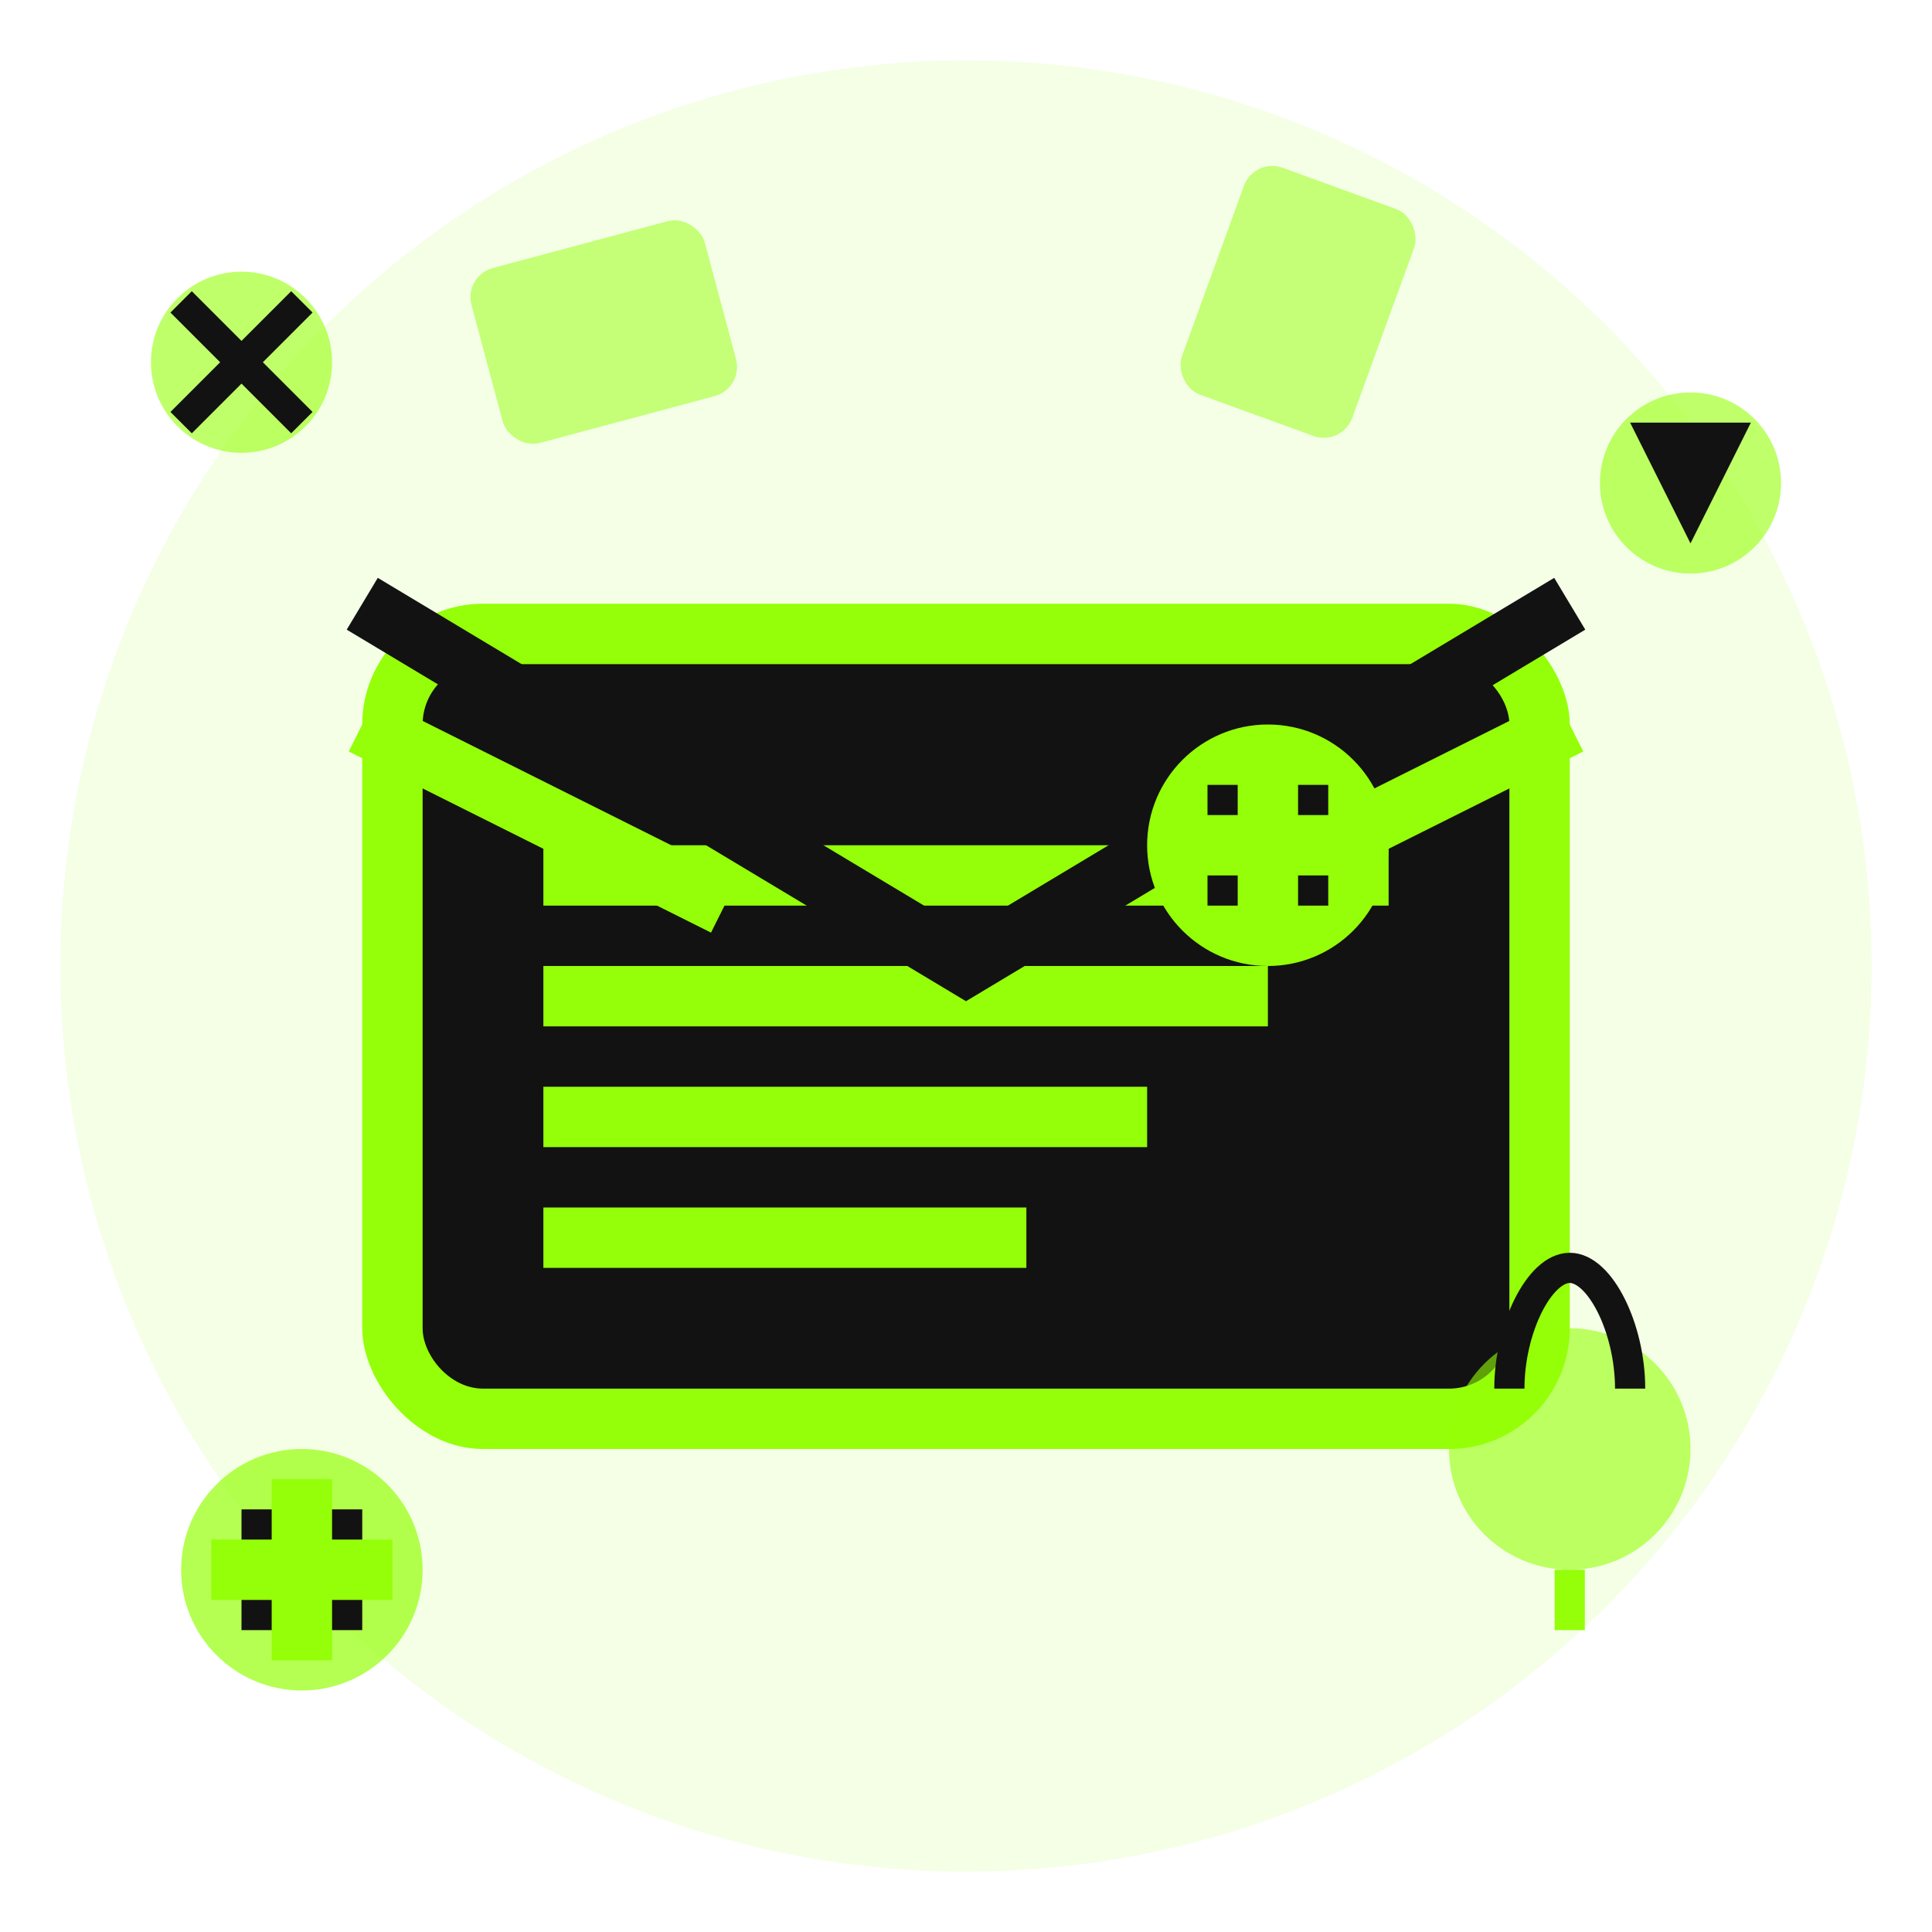 <svg width="64" height="64" viewBox="0 0 64 64" fill="none" xmlns="http://www.w3.org/2000/svg">
  <circle cx="32" cy="32" r="30" fill="#94ff08" opacity="0.1"/>
  
  <!-- Email envelope -->
  <rect x="12" y="20" width="40" height="28" rx="4" fill="#94ff08"/>
  <rect x="14" y="22" width="36" height="24" rx="2" fill="#121212"/>
  
  <!-- Email content lines -->
  <rect x="18" y="28" width="28" height="2" fill="#94ff08"/>
  <rect x="18" y="32" width="24" height="2" fill="#94ff08"/>
  <rect x="18" y="36" width="20" height="2" fill="#94ff08"/>
  <rect x="18" y="40" width="16" height="2" fill="#94ff08"/>
  
  <!-- Envelope flap -->
  <path d="M12 20L32 32L52 20" stroke="#121212" stroke-width="2" fill="none"/>
  <path d="M12 24L24 30M52 24L40 30" stroke="#94ff08" stroke-width="2" fill="none"/>
  
  <!-- Newsletter symbol -->
  <circle cx="42" cy="28" r="4" fill="#94ff08"/>
  <rect x="40" y="26" width="4" height="4" fill="#121212"/>
  <rect x="41" y="25" width="2" height="6" fill="#94ff08"/>
  <rect x="39" y="27" width="6" height="2" fill="#94ff08"/>
  
  <!-- Delivery indicators -->
  <circle cx="8" cy="12" r="3" fill="#94ff08" opacity="0.6"/>
  <path d="M6 10L10 14M10 10L6 14" stroke="#121212" stroke-width="1"/>
  
  <circle cx="56" cy="16" r="3" fill="#94ff08" opacity="0.6"/>
  <polygon points="54,14 56,18 58,14" fill="#121212"/>
  
  <!-- Flying papers/newsletters -->
  <rect x="16" y="8" width="8" height="6" rx="1" fill="#94ff08" opacity="0.5" transform="rotate(-15 20 11)"/>
  <rect x="40" y="6" width="6" height="8" rx="1" fill="#94ff08" opacity="0.5" transform="rotate(20 43 10)"/>
  
  <!-- Subscription symbol -->
  <circle cx="10" cy="52" r="4" fill="#94ff08" opacity="0.7"/>
  <rect x="8" y="50" width="4" height="4" fill="#121212"/>
  <rect x="9" y="49" width="2" height="6" fill="#94ff08"/>
  <rect x="7" y="51" width="6" height="2" fill="#94ff08"/>
  
  <!-- Bell notification -->
  <path d="M52 52C54.209 52 56 50.209 56 48C56 45.791 54.209 44 52 44C49.791 44 48 45.791 48 48C48 50.209 49.791 52 52 52Z" fill="#94ff08" opacity="0.6"/>
  <path d="M50 46C50 44 51 42 52 42C53 42 54 44 54 46" stroke="#121212" stroke-width="1" fill="none"/>
  <rect x="51.5" y="52" width="1" height="2" fill="#94ff08"/>
</svg>
